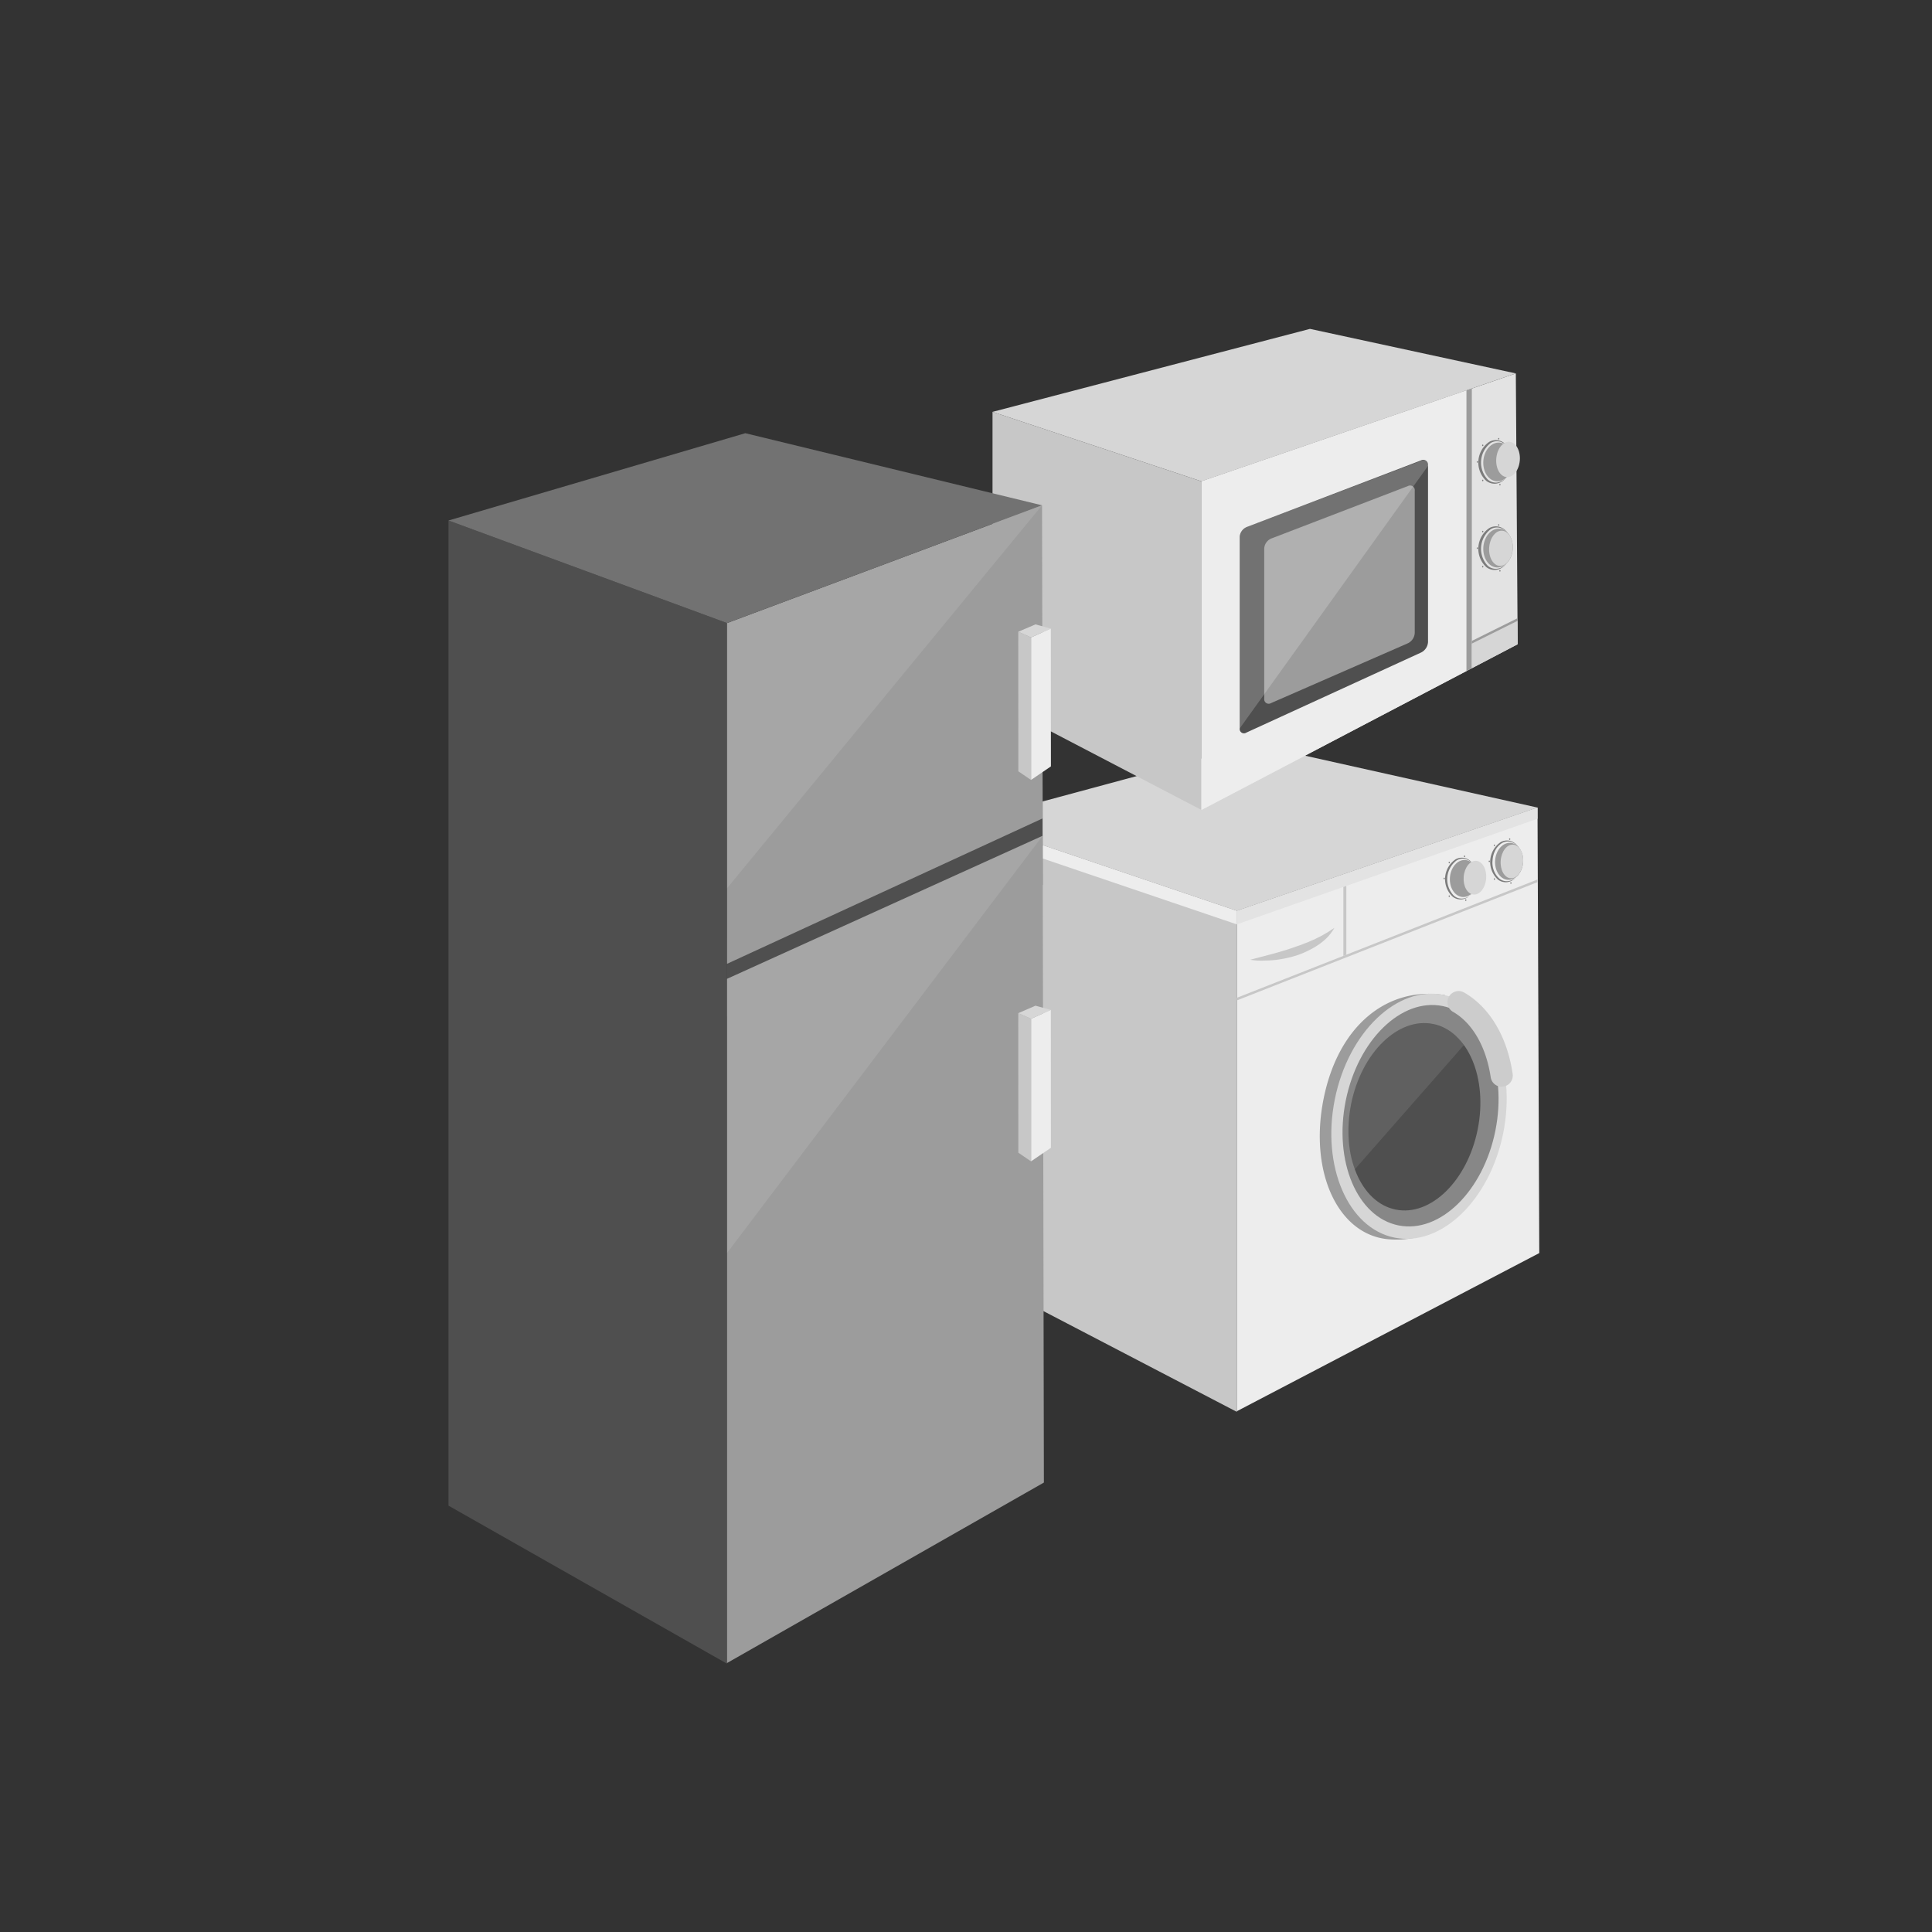 <svg id="merit03" data-name="merit03" xmlns="http://www.w3.org/2000/svg" viewBox="0 0 220 220"><rect x="0" y="0" width="220" height="220" fill="#333333" stroke="none"/><title>merit03</title><polygon points="110.55 144.99 110.55 93.47 140.84 103.72 140.84 160.77 110.55 144.99" style="fill:#c7c7c7"/><polygon points="140.84 103.72 175.08 91.96 175.28 142.69 140.84 160.7 140.84 103.72" style="fill:#ededed"/><polygon points="140.84 103.72 110.55 93.47 142.82 84.76 175.08 91.96 140.84 103.72" style="fill:#d6d6d6"/><polygon points="110.55 93.47 140.84 103.72 140.84 105.26 110.55 94.98 110.55 93.47" style="fill:#ededed"/><polygon points="140.84 105.26 175.08 93.23 175.08 91.96 140.84 103.72 140.84 105.26" style="fill:#e3e3e3"/><polygon points="140.84 113.62 175.08 100.15 175.08 100.45 140.84 113.92 140.84 113.62" style="fill:#c7c7c7"/><polygon points="152.97 108.85 152.97 101 153.31 100.88 153.31 108.72 152.97 108.85" style="fill:#c7c7c7"/><path d="M142.36,109.29l1.6-.42c0.95-.25,2.19-0.57,3.39-1l0.89-.31c0.28-.13.58-0.21,0.85-0.34s0.54-.22.78-0.35,0.48-.23.69-0.35c0.41-.24.77-0.44,1-0.61l0.39-.25s-0.08.14-.25,0.39a5.17,5.17,0,0,1-.8.93,7.75,7.75,0,0,1-1.41,1,10.79,10.79,0,0,1-1.82.81,12.83,12.83,0,0,1-1.92.45,11.25,11.25,0,0,1-1.71.14A7.86,7.86,0,0,1,142.36,109.29Z" style="fill:#c7c7c7"/><path d="M173.33,98.21a2.81,2.81,0,0,1-.09.55,2.56,2.56,0,0,1-.72,1.26,1.6,1.6,0,0,1-.89.43,1.47,1.47,0,0,1-1.07-.3,2.73,2.73,0,0,1,.33-4.26,1.48,1.48,0,0,1,1.1-.13,1.59,1.59,0,0,1,.81.56,2.56,2.56,0,0,1,.52,1.35A2.81,2.81,0,0,1,173.33,98.21Zm0,0a2.81,2.81,0,0,0,0-.55,2.41,2.41,0,0,0-.55-1.32,1.51,1.51,0,0,0-.79-0.49,1.33,1.33,0,0,0-1,.18,2.11,2.11,0,0,0-.73.82,2.82,2.82,0,0,0-.3,1.11,2.46,2.46,0,0,0,.73,2.05,1.33,1.33,0,0,0,1,.33,1.51,1.51,0,0,0,.86-0.36,2.41,2.41,0,0,0,.75-1.22A2.81,2.81,0,0,0,173.33,98.21Z" style="fill:#7c7c7c"/><ellipse cx="171.84" cy="98.08" rx="2.11" ry="1.6" transform="translate(60.96 261.95) rotate(-85.63)" style="fill:#9c9c9c"/><ellipse cx="172.16" cy="98.09" rx="1.92" ry="1.28" transform="translate(61.24 262.28) rotate(-85.63)" style="fill:#d6d6d6"/><ellipse cx="171.91" cy="95.55" rx="0.07" ry="0.09" style="fill:#7c7c7c"/><ellipse cx="169.59" cy="98.08" rx="0.07" ry="0.09" style="fill:#7c7c7c"/><ellipse cx="170.17" cy="100.1" rx="0.07" ry="0.09" style="fill:#7c7c7c"/><ellipse cx="170.17" cy="96.26" rx="0.07" ry="0.09" style="fill:#7c7c7c"/><ellipse cx="172.05" cy="100.55" rx="0.07" ry="0.09" style="fill:#7c7c7c"/><path d="M168.19,100.17a2.8,2.8,0,0,1-.09.55,2.56,2.56,0,0,1-.72,1.26,1.59,1.59,0,0,1-.89.43,1.47,1.47,0,0,1-1.07-.3,2.73,2.73,0,0,1,.33-4.26,1.48,1.48,0,0,1,1.1-.13,1.59,1.59,0,0,1,.81.56,2.56,2.56,0,0,1,.52,1.35A2.8,2.8,0,0,1,168.19,100.17Zm0,0a2.8,2.8,0,0,0,0-.55,2.41,2.41,0,0,0-.55-1.32,1.51,1.51,0,0,0-.79-0.49,1.33,1.33,0,0,0-1,.18,2.69,2.69,0,0,0-.3,4,1.33,1.33,0,0,0,1,.33,1.51,1.51,0,0,0,.86-0.36,2.41,2.41,0,0,0,.75-1.22A2.8,2.8,0,0,0,168.19,100.17Z" style="fill:#7c7c7c"/><ellipse cx="166.7" cy="100.03" rx="2.11" ry="1.6" transform="translate(54.26 258.63) rotate(-85.63)" style="fill:#9c9c9c"/><ellipse cx="167.02" cy="100.05" rx="1.92" ry="1.28" transform="matrix(0.08, -1, 1, 0.08, 54.54, 258.96)" style="fill:#d6d6d6"/><ellipse cx="166.77" cy="97.51" rx="0.07" ry="0.09" style="fill:#7c7c7c"/><ellipse cx="164.45" cy="100.03" rx="0.07" ry="0.09" style="fill:#7c7c7c"/><ellipse cx="165.03" cy="102.05" rx="0.07" ry="0.09" style="fill:#7c7c7c"/><ellipse cx="165.03" cy="98.22" rx="0.07" ry="0.09" style="fill:#7c7c7c"/><ellipse cx="166.91" cy="102.5" rx="0.07" ry="0.09" style="fill:#7c7c7c"/><path d="M162.68,140.49a10.42,10.42,0,0,1-4.52.63c-5.75-.45-9.13-7.59-7.44-16s7.31-12.83,13.81-11.81" style="fill:#9c9c9c"/><ellipse cx="161.59" cy="127.12" rx="14.1" ry="9.78" transform="translate(5.08 260.44) rotate(-78.62)" style="fill:#d6d6d6"/><ellipse cx="161.76" cy="127.05" rx="12.74" ry="8.69" transform="translate(5.29 260.56) rotate(-78.62)" style="fill:#878787"/><ellipse cx="161.06" cy="127.17" rx="10.78" ry="7.35" transform="translate(4.61 259.97) rotate(-78.62)" style="fill:#4f4f4f"/><path d="M166.7,119a5.76,5.76,0,0,0-3.51-2.39c-4-.8-8.16,3.28-9.34,9.12a13.91,13.91,0,0,0,.42,7.43Z" style="fill:#fff;opacity:0.1"/><path d="M171,123.75a1.27,1.27,0,0,1-1.25-1.08c-0.52-3.48-2.09-6.2-4.31-7.46a1.27,1.27,0,0,1,1.25-2.21c2.9,1.65,4.93,5,5.56,9.29a1.27,1.27,0,0,1-1.07,1.44H171Z" style="fill:#ccc"/><polygon points="113.02 79.82 113.02 46.9 136.81 54.81 136.81 92.23 113.02 79.82" style="fill:#c7c7c7"/><polygon points="136.81 54.81 172.61 42.52 172.82 73.36 136.81 92.23 136.81 54.81" style="fill:#e3e3e3"/><polygon points="136.81 54.81 113.02 46.9 149.17 37.45 172.61 42.52 136.81 54.81" style="fill:#d6d6d6"/><polygon points="166.99 44.45 166.99 76.41 136.81 92.23 136.81 54.81 166.99 44.45" style="fill:#ededed"/><path d="M161.83,52.42a0.54,0.54,0,0,1,.78.54V73.11a1.42,1.42,0,0,1-.76,1.18l-19.92,9.13a0.49,0.49,0,0,1-.76-0.49V61.1A1.3,1.3,0,0,1,142,60Z" style="fill:#4f4f4f"/><path d="M160.32,55.35a0.53,0.53,0,0,1,.78.53V72.07a1.39,1.39,0,0,1-.76,1.17l-15.62,6.83a0.51,0.51,0,0,1-.76-0.5V62.46a1.31,1.31,0,0,1,.78-1.13Z" style="fill:#9c9c9c"/><polygon points="166.99 44.45 166.99 76.41 167.6 76.09 167.6 44.24 166.99 44.45" style="fill:#9c9c9c"/><path d="M172.15,52.74a2.93,2.93,0,0,1-.09.57,2.67,2.67,0,0,1-.76,1.31,1.66,1.66,0,0,1-.93.45,1.54,1.54,0,0,1-1.12-.31,2.85,2.85,0,0,1,.34-4.45,1.54,1.54,0,0,1,1.15-.14,1.66,1.66,0,0,1,.85.58,2.67,2.67,0,0,1,.55,1.41A2.94,2.94,0,0,1,172.15,52.74Zm0,0a2.93,2.93,0,0,0,0-.58,2.52,2.52,0,0,0-.58-1.38,1.59,1.59,0,0,0-.83-0.51,1.39,1.39,0,0,0-1,.18,2.81,2.81,0,0,0-.32,4.16,1.4,1.4,0,0,0,1,.34,1.58,1.58,0,0,0,.9-0.38,2.52,2.52,0,0,0,.78-1.27A2.93,2.93,0,0,0,172.15,52.74Z" style="fill:#7c7c7c"/><ellipse cx="170.59" cy="52.6" rx="2.21" ry="1.68" transform="translate(105.14 218.69) rotate(-85.63)" style="fill:#9c9c9c"/><ellipse cx="170.92" cy="52.62" rx="2.01" ry="1.34" transform="matrix(0.08, -1, 1, 0.08, 105.43, 219.03)" style="fill:#d6d6d6"/><ellipse cx="170.66" cy="49.96" rx="0.07" ry="0.09" style="fill:#7c7c7c"/><ellipse cx="168.23" cy="52.6" rx="0.07" ry="0.09" style="fill:#7c7c7c"/><ellipse cx="168.84" cy="54.71" rx="0.07" ry="0.09" style="fill:#7c7c7c"/><ellipse cx="168.84" cy="50.71" rx="0.07" ry="0.09" style="fill:#7c7c7c"/><ellipse cx="170.8" cy="55.19" rx="0.07" ry="0.09" style="fill:#7c7c7c"/><path d="M172.15,62.56a2.93,2.93,0,0,1-.09.57,2.67,2.67,0,0,1-.76,1.31,1.67,1.67,0,0,1-.93.45,1.54,1.54,0,0,1-1.12-.31,2.85,2.85,0,0,1,.34-4.45,1.54,1.54,0,0,1,1.15-.14,1.66,1.66,0,0,1,.85.58,2.67,2.67,0,0,1,.55,1.41A2.94,2.94,0,0,1,172.15,62.56Zm0,0a2.93,2.93,0,0,0,0-.58,2.52,2.52,0,0,0-.58-1.38,1.59,1.59,0,0,0-.83-0.51,1.39,1.39,0,0,0-1,.18,2.81,2.81,0,0,0-.32,4.16,1.4,1.4,0,0,0,1,.34,1.58,1.58,0,0,0,.9-0.38,2.52,2.52,0,0,0,.78-1.27A2.93,2.93,0,0,0,172.15,62.56Z" style="fill:#7c7c7c"/><ellipse cx="170.59" cy="62.42" rx="2.21" ry="1.68" transform="translate(95.35 227.75) rotate(-85.63)" style="fill:#9c9c9c"/><ellipse cx="170.92" cy="62.43" rx="2.01" ry="1.34" transform="translate(95.64 228.1) rotate(-85.63)" style="fill:#d6d6d6"/><ellipse cx="170.66" cy="59.78" rx="0.07" ry="0.09" style="fill:#7c7c7c"/><ellipse cx="168.23" cy="62.42" rx="0.07" ry="0.09" style="fill:#7c7c7c"/><ellipse cx="168.84" cy="64.53" rx="0.07" ry="0.09" style="fill:#7c7c7c"/><ellipse cx="168.84" cy="60.53" rx="0.07" ry="0.09" style="fill:#7c7c7c"/><ellipse cx="170.8" cy="65" rx="0.07" ry="0.09" style="fill:#7c7c7c"/><polygon points="167.6 76.09 167.6 73.29 172.8 70.7 172.82 73.36 167.6 76.09" style="fill:#d6d6d6"/><polygon points="167.6 73.29 172.8 70.7 172.8 70.4 167.6 72.98 167.6 73.29" style="fill:#9c9c9c"/><path d="M141.18,82.93V61.1A1.3,1.3,0,0,1,142,60l19.87-7.54a0.54,0.54,0,0,1,.78.54Z" style="fill:#fff;opacity:0.2"/><polygon points="82.79 106.88 82.79 115.79 118.73 100.77 118.72 89.43 82.79 106.88" style="fill:#4f4f4f"/><polygon points="82.79 189.45 82.79 70.95 51.07 59.27 51.07 171.45 82.79 189.45" style="fill:#4f4f4f"/><polygon points="82.79 70.95 82.79 109.75 118.73 93.19 118.66 57.54 82.79 70.95" style="fill:#9c9c9c"/><polygon points="118.66 57.54 82.79 70.95 82.79 101.15 118.66 57.54" style="fill:#fff;opacity:0.1"/><polygon points="82.79 189.37 118.87 168.82 118.73 95.17 82.79 111.46 82.79 189.37" style="fill:#9c9c9c"/><polygon points="118.73 95.17 82.79 111.46 82.79 142.68 118.73 95.17" style="fill:#fff;opacity:0.1"/><polygon points="82.79 70.95 51.07 59.27 84.87 49.33 118.66 57.54 82.79 70.95" style="fill:#727272"/><polygon points="119.66 71.58 119.67 87.27 117.41 88.81 117.41 72.59 119.66 71.58" style="fill:#ededed"/><polygon points="115.95 71.94 117.41 72.59 117.41 88.82 115.96 87.83 115.95 71.94" style="fill:#c7c7c7"/><polygon points="115.95 71.94 117.91 71.1 119.66 71.58 117.41 72.58 115.95 71.94" style="fill:#d6d6d6"/><polygon points="119.66 115 119.67 130.7 117.41 132.24 117.41 116.01 119.66 115" style="fill:#ededed"/><polygon points="115.95 115.37 117.41 116.01 117.41 132.25 115.96 131.26 115.95 115.37" style="fill:#c7c7c7"/><polygon points="115.95 115.37 117.91 114.52 119.66 115 117.41 116.01 115.95 115.37" style="fill:#d6d6d6"/><rect width="220" height="220" style="fill:none"/></svg>
